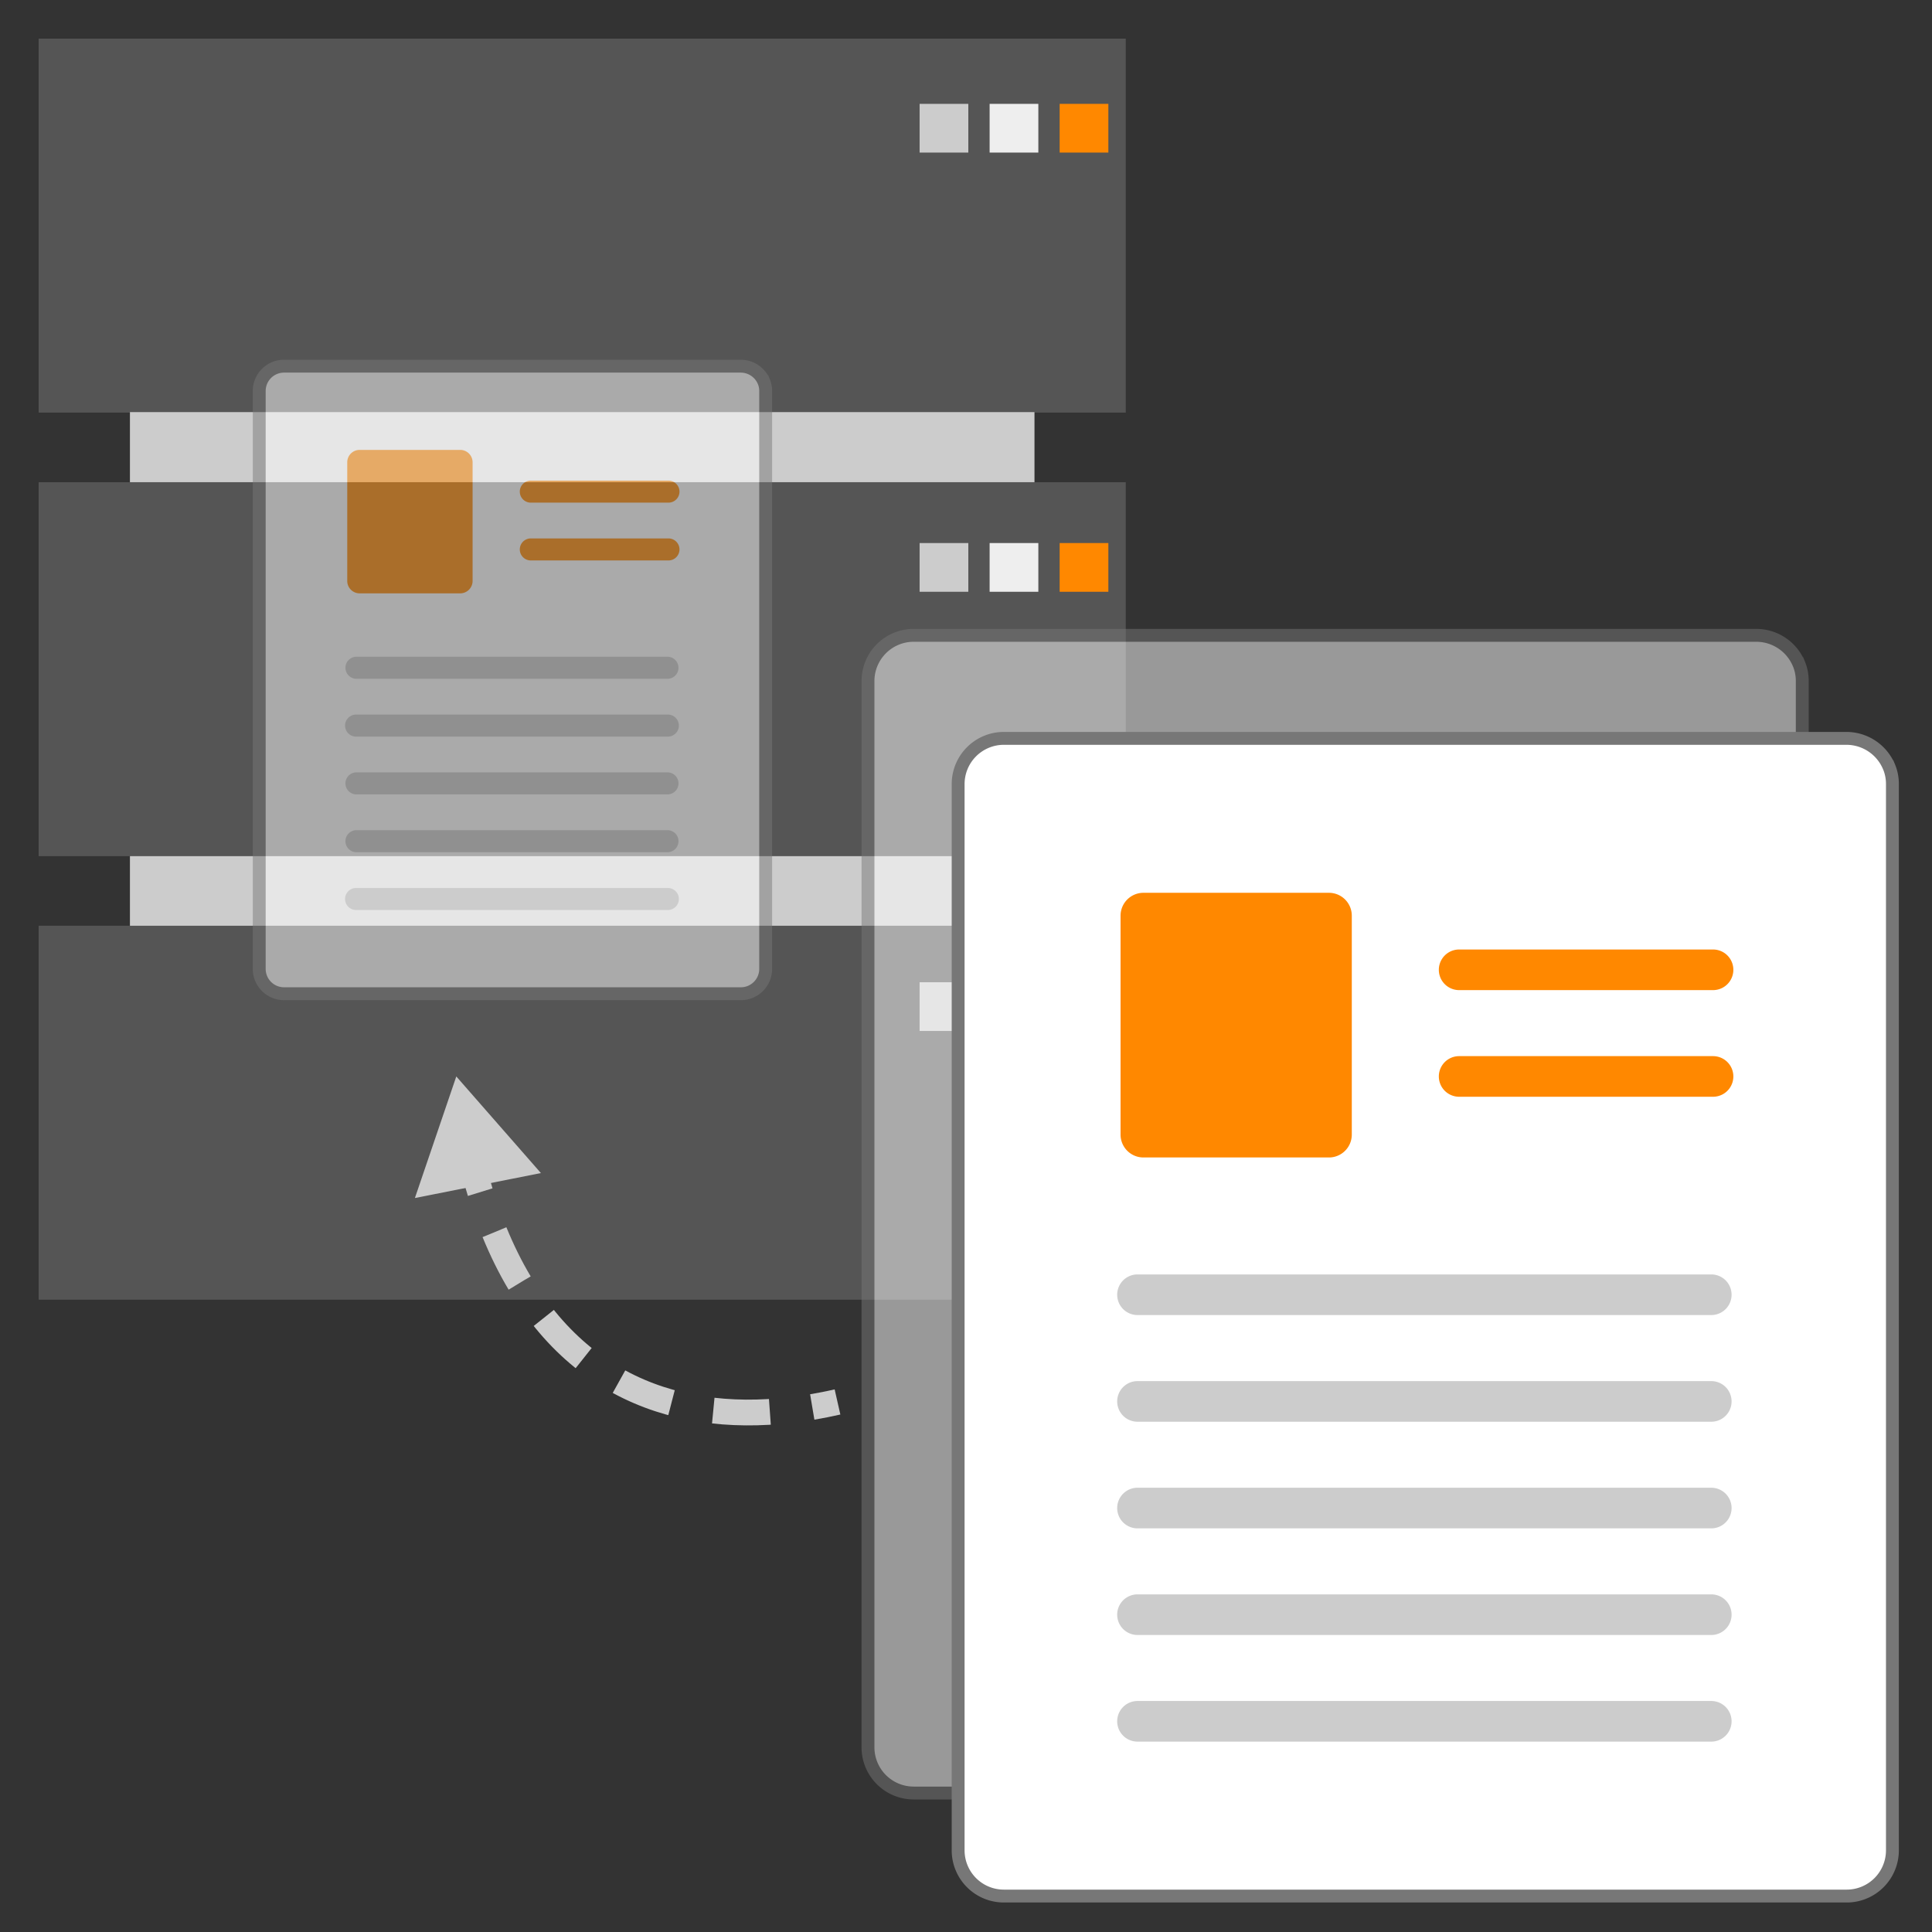 <svg xmlns="http://www.w3.org/2000/svg" viewBox="0 0 150 150"><rect x="0" y="0" width="150" height="150" fill="#333333" stroke="none"/><defs><style>.af086b36-c09b-447f-b3cc-acce2c1d4f79,.b2ba6dc1-2128-4433-8104-2daccf3678f2,.fcc40394-5aef-495b-a253-c8f1ca54d793{isolation:isolate;}.fad51f47-3135-4d0a-84c0-47d83012dfb0{fill:#555;}.a225ca30-a74d-4162-881e-239e3018d346,.b2ba6dc1-2128-4433-8104-2daccf3678f2,.e8f5e3e4-3d9d-4cdd-9d20-ebf47607cde2{fill:#ccc;}.fcc40394-5aef-495b-a253-c8f1ca54d793{fill:#eee;}.baaa461b-19c8-4ed0-a8ec-0f2bce9b55fa{fill:#f80;}.e8f5e3e4-3d9d-4cdd-9d20-ebf47607cde2{mix-blend-mode:multiply;}.aaf23b12-1d19-4ea9-89cc-3d45fc2eb7a1{opacity:0.5;}.ad222e40-e439-4a97-bd64-904a3fba7e2f{fill:#fff;stroke:#777;}.a7520a1a-e543-4851-a6b3-64a97960b624,.ad222e40-e439-4a97-bd64-904a3fba7e2f,.b07a182a-5e09-4a99-9e32-a11e112f04a8{stroke-miterlimit:10;}.a7520a1a-e543-4851-a6b3-64a97960b624,.b07a182a-5e09-4a99-9e32-a11e112f04a8{fill:none;stroke:#ccc;stroke-width:2px;}.a7520a1a-e543-4851-a6b3-64a97960b624{stroke-dasharray:4.402 3.302;}</style></defs><title>strato-illu</title><g class="af086b36-c09b-447f-b3cc-acce2c1d4f79"><g id="b9467d76-ac35-4f95-aae1-6d009ada03f8" data-name="Ebene 1"><rect class="fad51f47-3135-4d0a-84c0-47d83012dfb0" x="10.09" y="11.103" width="70.224" height="81.703"/><rect class="fad51f47-3135-4d0a-84c0-47d83012dfb0" x="3" y="3" width="84.404" height="29.035"/><rect class="fad51f47-3135-4d0a-84c0-47d83012dfb0" x="3" y="37.437" width="84.404" height="29.035"/><rect class="fad51f47-3135-4d0a-84c0-47d83012dfb0" x="3" y="71.873" width="84.404" height="29.035"/><rect class="b2ba6dc1-2128-4433-8104-2daccf3678f2" x="71.398" y="8.064" width="3.782" height="3.782"/><rect class="fcc40394-5aef-495b-a253-c8f1ca54d793" x="76.834" y="8.064" width="3.782" height="3.782"/><rect class="baaa461b-19c8-4ed0-a8ec-0f2bce9b55fa" x="82.271" y="8.064" width="3.782" height="3.782"/><rect class="b2ba6dc1-2128-4433-8104-2daccf3678f2" x="71.398" y="42.163" width="3.782" height="3.782"/><rect class="fcc40394-5aef-495b-a253-c8f1ca54d793" x="76.834" y="42.163" width="3.782" height="3.782"/><rect class="baaa461b-19c8-4ed0-a8ec-0f2bce9b55fa" x="82.271" y="42.163" width="3.782" height="3.782"/><rect class="b2ba6dc1-2128-4433-8104-2daccf3678f2" x="71.398" y="76.262" width="3.782" height="3.782"/><rect class="fcc40394-5aef-495b-a253-c8f1ca54d793" x="76.834" y="76.262" width="3.782" height="3.782"/><rect class="baaa461b-19c8-4ed0-a8ec-0f2bce9b55fa" x="82.271" y="76.262" width="3.782" height="3.782"/><rect class="e8f5e3e4-3d9d-4cdd-9d20-ebf47607cde2" x="10.09" y="31.996" width="70.224" height="5.441"/><rect class="e8f5e3e4-3d9d-4cdd-9d20-ebf47607cde2" x="10.09" y="66.472" width="70.224" height="5.402"/><g class="aaf23b12-1d19-4ea9-89cc-3d45fc2eb7a1"><path id="f8b91baa-e64c-4f6d-a77e-8107b85909e3" data-name="ee70bbe5-0fd0-40b4-b554-505cd54c2bbd" class="ad222e40-e439-4a97-bd64-904a3fba7e2f" d="M139.656,51.521a3.584,3.584,0,0,0-3.278-2.194H70.937a3.55,3.55,0,0,0-3.547,3.548v82.788a3.55,3.55,0,0,0,3.547,3.547H136.38a3.551,3.551,0,0,0,3.547-3.547V52.875a3.476,3.476,0,0,0-.268-1.354Z"/><path id="ee4e6859-8285-4428-9422-082c4bd90a4d" data-name="bb8eb027-3740-4f02-8c9d-654f9a39902f" class="baaa461b-19c8-4ed0-a8ec-0f2bce9b55fa" d="M126,68.873H106.288a1.577,1.577,0,1,1,0-3.154H126a1.577,1.577,0,0,1,0,3.154Z"/><path id="ff82fb89-2f4e-4438-ba80-1507c977e814" data-name="a3866511-4942-4881-be97-faab4fa34b50" class="baaa461b-19c8-4ed0-a8ec-0f2bce9b55fa" d="M126,77.152H106.288a1.577,1.577,0,0,1,0-3.154H126a1.577,1.577,0,0,1,0,3.154Z"/><path id="f16bac6a-dddd-49b6-b423-ceb8a990a28e" data-name="f08ee3fb-4385-42a6-afa4-53200aaca409" class="baaa461b-19c8-4ed0-a8ec-0f2bce9b55fa" d="M96.174,81.866h-14.4A1.776,1.776,0,0,1,80,80.092v-17a1.777,1.777,0,0,1,1.774-1.775H96.174a1.776,1.776,0,0,1,1.774,1.775v17A1.776,1.776,0,0,1,96.174,81.866Z"/><path id="a7d6b66e-9e71-407e-9b7a-ce578255ed09" data-name="e369717a-749a-4a1f-a229-45e0da930cc4" class="a225ca30-a74d-4162-881e-239e3018d346" d="M125.863,94.1H81.315a1.577,1.577,0,0,1,0-3.154h44.548a1.577,1.577,0,0,1,0,3.154Z"/><path id="e62c86a5-8052-47d9-a05f-08f55dccc0bd" data-name="ef6b24b5-2440-48fd-9253-b825a44f6e02" class="a225ca30-a74d-4162-881e-239e3018d346" d="M125.863,102.383H81.315a1.577,1.577,0,0,1,0-3.154h44.548a1.577,1.577,0,0,1,0,3.154Z"/><path id="adcc6909-475f-4d10-891c-ed13baa072c4" data-name="b0b55a8a-1954-4430-a74d-a6cc3d1b9380" class="a225ca30-a74d-4162-881e-239e3018d346" d="M125.863,110.662H81.315a1.577,1.577,0,1,1,0-3.154h44.548a1.577,1.577,0,0,1,0,3.154Z"/><path id="bfaa91eb-4431-4195-9b28-1280c2e53187" data-name="e502a05a-d93f-45a7-9287-4aafc935958a" class="a225ca30-a74d-4162-881e-239e3018d346" d="M125.863,118.94H81.315a1.577,1.577,0,0,1,0-3.154h44.548a1.577,1.577,0,0,1,0,3.154Z"/><path id="a9794523-fec3-4e32-b3f6-d8c932079f89" data-name="aff42eff-eedb-45ff-aa19-27d63bd3a4a4" class="a225ca30-a74d-4162-881e-239e3018d346" d="M125.863,127.219H81.315a1.577,1.577,0,0,1,0-3.154h44.548a1.577,1.577,0,0,1,0,3.154Z"/></g><g class="aaf23b12-1d19-4ea9-89cc-3d45fc2eb7a1"><path id="eeb9b195-3c53-45ff-a0ce-c6267a6f9dd1" data-name="ee70bbe5-0fd0-40b4-b554-505cd54c2bbd" class="ad222e40-e439-4a97-bd64-904a3fba7e2f" d="M59.3,29.619a1.943,1.943,0,0,0-1.777-1.189H22.05a1.924,1.924,0,0,0-1.923,1.923V75.229a1.924,1.924,0,0,0,1.923,1.923H57.524a1.926,1.926,0,0,0,1.923-1.923V30.353a1.885,1.885,0,0,0-.146-.734Z"/><path id="a343e8c2-b991-412e-be34-439028a7aa19" data-name="bb8eb027-3740-4f02-8c9d-654f9a39902f" class="baaa461b-19c8-4ed0-a8ec-0f2bce9b55fa" d="M51.9,39.025H41.212a.855.855,0,1,1,0-1.71H51.9a.855.855,0,0,1,0,1.71Z"/><path id="a1f5274a-7045-470d-ab5e-0c9d09d99746" data-name="a3866511-4942-4881-be97-faab4fa34b50" class="baaa461b-19c8-4ed0-a8ec-0f2bce9b55fa" d="M51.9,43.513H41.212a.855.855,0,1,1,0-1.71H51.9a.855.855,0,0,1,0,1.71Z"/><path id="e620f483-75c2-4e9c-9ee2-d9a586bf55c7" data-name="f08ee3fb-4385-42a6-afa4-53200aaca409" class="baaa461b-19c8-4ed0-a8ec-0f2bce9b55fa" d="M35.73,46.068H27.921a.963.963,0,0,1-.961-.962V35.892a.962.962,0,0,1,.961-.962H35.73a.963.963,0,0,1,.962.962v9.214A.964.964,0,0,1,35.73,46.068Z"/><path id="e66f668d-f100-4b1e-911e-b70c33d1a1b2" data-name="e369717a-749a-4a1f-a229-45e0da930cc4" class="a225ca30-a74d-4162-881e-239e3018d346" d="M51.823,52.7H27.675a.855.855,0,0,1,0-1.71H51.823a.855.855,0,1,1,0,1.71Z"/><path id="f8e0ea0d-5646-4808-9c51-9294bcc134c7" data-name="ef6b24b5-2440-48fd-9253-b825a44f6e02" class="a225ca30-a74d-4162-881e-239e3018d346" d="M51.823,57.189H27.675a.855.855,0,1,1,0-1.709H51.823a.855.855,0,1,1,0,1.709Z"/><path id="ef6ed789-3732-4267-a8be-19c7ac0b12e2" data-name="b0b55a8a-1954-4430-a74d-a6cc3d1b9380" class="a225ca30-a74d-4162-881e-239e3018d346" d="M51.823,61.677H27.675a.855.855,0,0,1,0-1.71H51.823a.855.855,0,1,1,0,1.71Z"/><path id="fc081f64-6eda-44f2-8c33-0121aa6e55e4" data-name="e502a05a-d93f-45a7-9287-4aafc935958a" class="a225ca30-a74d-4162-881e-239e3018d346" d="M51.823,66.165H27.675a.855.855,0,1,1,0-1.71H51.823a.855.855,0,1,1,0,1.71Z"/><path id="a4c122e0-0c05-4a21-88fa-5649bd182537" data-name="aff42eff-eedb-45ff-aa19-27d63bd3a4a4" class="a225ca30-a74d-4162-881e-239e3018d346" d="M51.823,70.652H27.675a.855.855,0,1,1,0-1.709H51.823a.855.855,0,1,1,0,1.709Z"/></g><path id="a9efa923-4e20-4644-b314-b405e5ed52df" data-name="ee70bbe5-0fd0-40b4-b554-505cd54c2bbd" class="ad222e40-e439-4a97-bd64-904a3fba7e2f" d="M146.656,59.521a3.584,3.584,0,0,0-3.278-2.194H77.937a3.55,3.55,0,0,0-3.547,3.548v82.788a3.55,3.55,0,0,0,3.547,3.547H143.38a3.551,3.551,0,0,0,3.547-3.547V60.875a3.476,3.476,0,0,0-.268-1.354Z"/><path id="a84b9ace-5e88-4d19-9778-3b2f5d7bf75d" data-name="bb8eb027-3740-4f02-8c9d-654f9a39902f" class="baaa461b-19c8-4ed0-a8ec-0f2bce9b55fa" d="M133,76.873H113.288a1.577,1.577,0,1,1,0-3.154H133a1.577,1.577,0,0,1,0,3.154Z"/><path id="af2511d5-74b6-4da9-8c98-d6316c4290fe" data-name="a3866511-4942-4881-be97-faab4fa34b50" class="baaa461b-19c8-4ed0-a8ec-0f2bce9b55fa" d="M133,85.152H113.288a1.577,1.577,0,0,1,0-3.154H133a1.577,1.577,0,0,1,0,3.154Z"/><path id="eabcff87-5235-4162-a6f8-430fd3325a6a" data-name="f08ee3fb-4385-42a6-afa4-53200aaca409" class="baaa461b-19c8-4ed0-a8ec-0f2bce9b55fa" d="M103.174,89.866h-14.4A1.776,1.776,0,0,1,87,88.092v-17a1.777,1.777,0,0,1,1.774-1.775h14.405a1.776,1.776,0,0,1,1.774,1.775v17A1.776,1.776,0,0,1,103.174,89.866Z"/><path id="a4df80a6-ede8-4386-9ef4-15cd501b260c" data-name="e369717a-749a-4a1f-a229-45e0da930cc4" class="a225ca30-a74d-4162-881e-239e3018d346" d="M132.863,102.1H88.315a1.577,1.577,0,0,1,0-3.154h44.548a1.577,1.577,0,0,1,0,3.154Z"/><path id="f631d6e4-c8bc-4f4f-9411-840301136b6c" data-name="ef6b24b5-2440-48fd-9253-b825a44f6e02" class="a225ca30-a74d-4162-881e-239e3018d346" d="M132.863,110.383H88.315a1.577,1.577,0,0,1,0-3.154h44.548a1.577,1.577,0,0,1,0,3.154Z"/><path id="a2bfdd36-31e5-4c7c-8b7b-f42bd77fc266" data-name="b0b55a8a-1954-4430-a74d-a6cc3d1b9380" class="a225ca30-a74d-4162-881e-239e3018d346" d="M132.863,118.662H88.315a1.577,1.577,0,1,1,0-3.154h44.548a1.577,1.577,0,0,1,0,3.154Z"/><path id="afa61681-52d6-42e5-9be3-c925c2b4ea3a" data-name="e502a05a-d93f-45a7-9287-4aafc935958a" class="a225ca30-a74d-4162-881e-239e3018d346" d="M132.863,126.94H88.315a1.577,1.577,0,0,1,0-3.154h44.548a1.577,1.577,0,0,1,0,3.154Z"/><path id="b9fd41eb-26dd-45fd-a6e7-dbbaccfe6e40" data-name="aff42eff-eedb-45ff-aa19-27d63bd3a4a4" class="a225ca30-a74d-4162-881e-239e3018d346" d="M132.863,135.219H88.315a1.577,1.577,0,0,1,0-3.154h44.548a1.577,1.577,0,0,1,0,3.154Z"/><path class="b07a182a-5e09-4a99-9e32-a11e112f04a8" d="M36.739,90.632q.256.993.544,1.925"/><path class="a7520a1a-e543-4851-a6b3-64a97960b624" d="M38.392,95.669c4.7,11.48,13.5,14.915,23.034,13.8"/><path class="b07a182a-5e09-4a99-9e32-a11e112f04a8" d="M63.063,109.236q.978-.165,1.96-.388"/><polygon class="a225ca30-a74d-4162-881e-239e3018d346" points="32.213 93.014 35.427 83.575 41.996 91.077 32.213 93.014"/></g></g></svg>